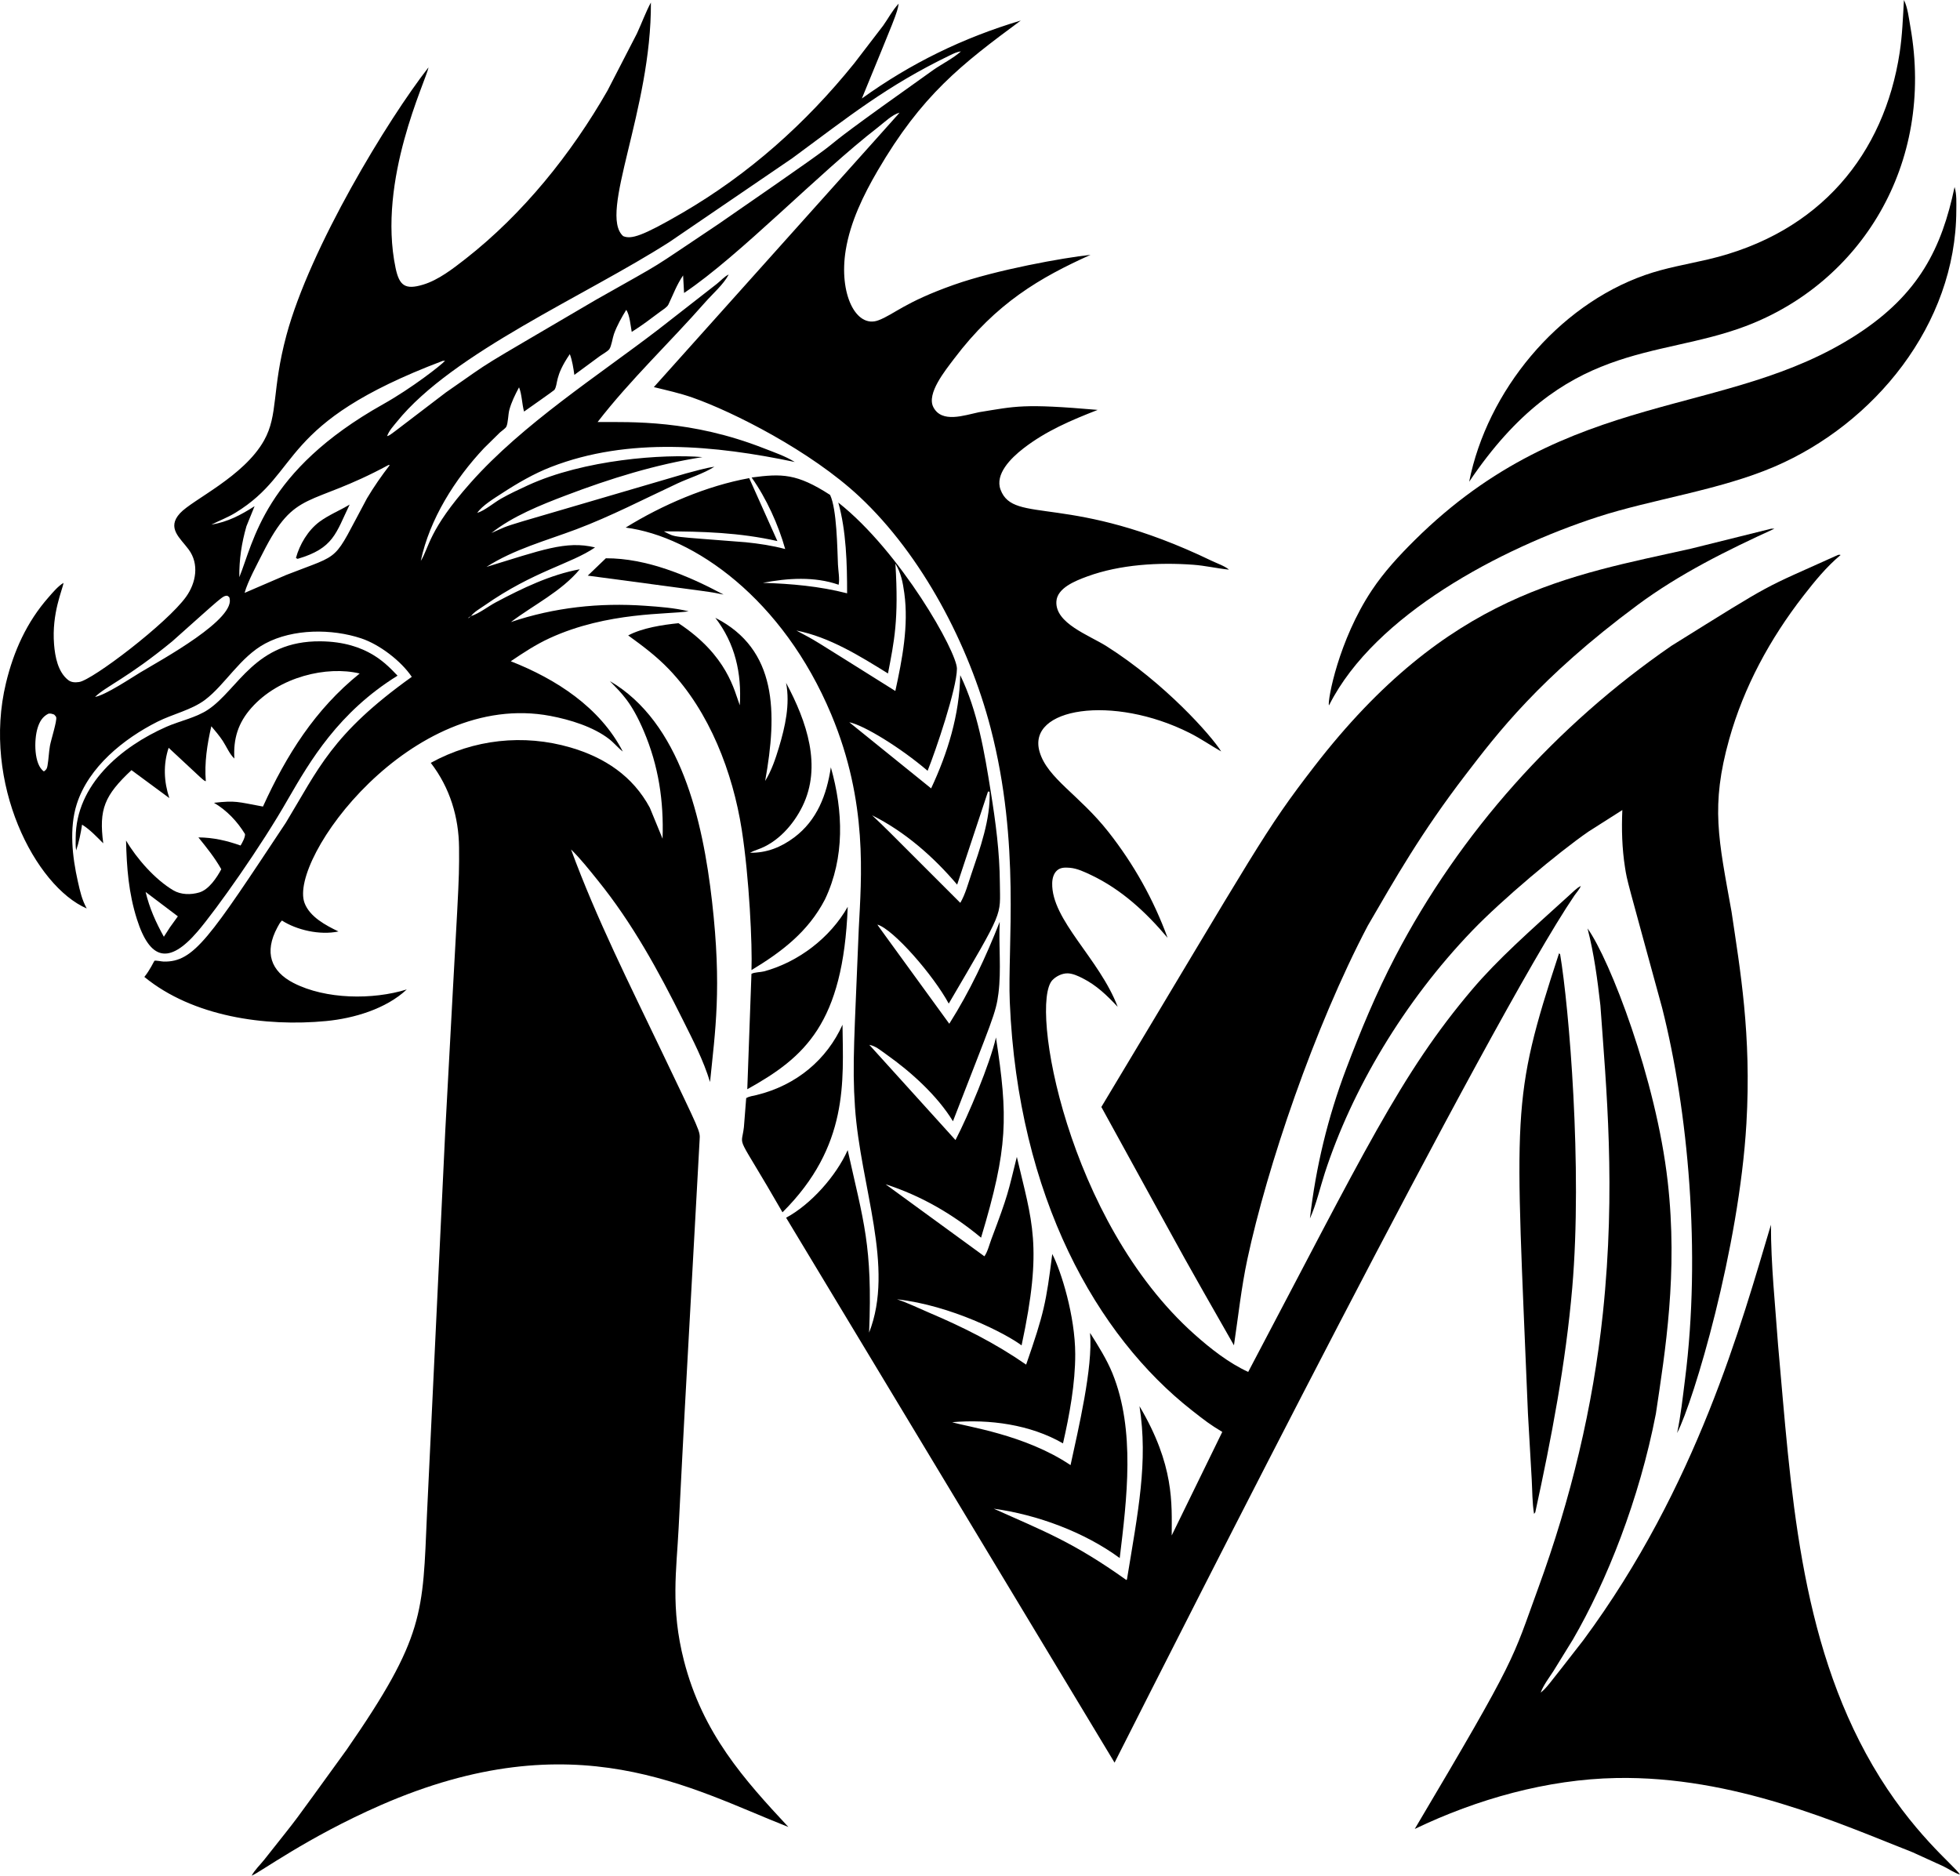 <?xml version="1.0" encoding="utf-8"?>
<svg version="1.1" id="Layer_1" xmlns="http://www.w3.org/2000/svg" xmlns:xlink="http://www.w3.org/1999/xlink" x="0px" y="0px"
	 viewBox="0 0 5000 4785.117" enable-background="new 0 0 5000 4785.117" xml:space="preserve">
<g>
	<path d="M4452.581,832.304c292.899-110.356,483.498-411.85,420.797-764.136C4869.71,47.584,4866.481,18.4,4856.98,0
		c-2.543,45.005-4.132,89.963-10.945,134.588c-39.202,256.793-201.681,460.236-489.238,527.328
		c-54.437,12.704-107.673,21.282-160.717,39.933c-223.406,78.54-402.264,296.201-448.216,527.165
		C3991.087,867.629,4224.042,918.414,4452.581,832.304z"/>
	<path d="M4016.599,2284.3c5.24-7.381,12.765-15.799,16.284-24.005c-10.435,4.519-22.102,17.207-30.896,24.862
		c-100.931,91.526-180.886,161.896-246.576,239.35c-182.179,214.811-275.533,414.947-571.213,975.483
		c-49.8-22.772-96.712-59.811-137.449-96.154c-323.712-288.764-421.442-841.64-361.903-903.525
		c9.712-10.094,25.33-17.681,39.536-17.099c12.467,0.516,25.785,6.623,36.838,12.214
		c36.591,18.517,62.371,43.749,90.043,73.201c-46.582-122.958-169.4-221.432-167.087-315.569
		c0.289-11.837,3.404-24.64,12.694-32.696c9.032-7.835,21.178-7.371,32.49-6.453
		c18.28,1.48,37.586,10.667,54.076,18.497c77.468,36.792,140.348,95.025,195.079,160.108
		c-35.904-98.058-86.267-187.884-150.819-270.014c-74.538-94.81-155.727-136.57-175.665-204.425
		c-33.053-112.563,187.067-146.688,382.705-48.206c28.029,14.107,53.359,31.737,80.521,47.175
		c-24.935-40.36-144.578-175.03-292.353-268.363c-45.306-28.618-131.543-58.474-128.036-114.414
		c2.133-33.989,47.382-52.221,79.319-63.871c83.42-30.422,182.03-36.106,270.029-29.612
		c30.602,2.259,60.493,9.424,90.966,12.462c-10.61-9.233-31.185-16.268-44.348-22.613
		c-362.624-174.764-504.619-90.932-538.393-181.343c-14.684-39.332,25.348-79.913,58.744-105.677
		c57.986-44.74,121.408-71.433,189.029-97.888c-192.048-16.614-208.351-9.271-302.927,5.906
		c-37.572,7.844-94.868,28.767-116.332-12.993c-17.726-34.465,30.012-93.002,53.06-123.553
		c107.277-142.171,219.487-207.044,347.879-264.903c-68.362,7.134-241.191,38.395-348.575,76.405
		c-126.047,44.604-151.82,75.031-192.263,90.471c-57.037,21.804-101.886-67.045-83.564-179.162
		c11.739-71.819,45.008-140.126,81.382-202.435c112.557-192.792,212.819-270.471,365.204-383.084
		c-147.729,44.232-280.418,108.885-405.488,198.935c83.328-203.506,90.842-218.641,93.818-242.04
		c-17.889,19.981-25.096,35.882-39.546,56.198l-73.955,96.411c-123.688,153.282-268.307,282.298-438.416,381.305
		c-102.387,59.602-130.358,67.837-150.819,59.198c-64.112-57.191,72.565-321.706,70.742-595.965
		c-13.504,25.274-23.505,52.951-35.58,78.997l-75.079,145.674c-92.297,161.333-215.324,314.38-361.954,429.129
		c-31.974,25.021-69.236,54.169-108.606,66.011c-45.19,13.596-60.516,3.058-70.05-42.368
		c-47.195-224.938,78.344-478.93,83.879-511.925C989.592,304.473,791.006,631.196,730.674,855.329
		c-37.862,140.652-20.352,202.773-57.057,268.322c-51.757,92.418-182.265,150.774-214.396,185.712
		c-34.792,37.827,0.517,63.187,22.174,92.611c27.42,37.241,18.548,85.174-6.602,120.382
		c-48.194,67.474-239.348,212.96-273.03,217.609c-9.915,1.367-19.688,1.29-27.88-5.132
		c-26.181-20.524-33.449-59.626-35.957-90.883c-6.423-80.076,21.818-139.426,24.057-156.926
		c-14.545,8.939-27.049,24.196-38.277,36.957c-55.55,63.144-88.848,137.248-108.433,218.429
		c-61.717,255.831,75.028,518.767,205.938,575.231c-12.365-22.996-16.545-41.916-22.761-69.529
		c-13.945-61.952-22.265-135.159-2.613-196.756c30.238-94.772,119.93-166.844,205.894-210.15
		c38.473-19.389,86.912-29.911,121.078-55.592c51.715-38.872,89.676-109.64,153.903-143.928
		c71.004-37.906,169.552-38.045,244.756-13.081c46.514,15.438,101.823,57.614,128.985,98.177
		c-204.541,146.158-238.309,235.513-321.537,372.497c-194.539,293.341-233.629,355.397-311.391,353.867
		c-5.065-0.098-19.611-3.306-23.51-2.063c-0.737,0.217-11.642,24.195-25.782,41.228
		c123.762,101.441,308.597,127.437,463.816,112.562c70.736-6.783,152.923-31.051,205.627-80.64
		c-86.618,26.956-206.886,25.589-288.753-16.392c-57.733-29.614-75.805-77.967-41.248-142.035
		c3.311-6.143,6.489-12.508,11.58-17.372c37.129,23.982,96.481,38.063,144.155,27.894
		c-32.149-15.459-73.129-36.982-86.525-72.707c-41.809-111.522,271.111-544.572,627.1-477.168
		c49.733,9.413,109.338,27.523,149.957,59.023c12.446,9.651,22.282,22.138,34.863,31.845
		c-58.538-113.124-170.347-184.918-285.803-230.334c32.01-21.684,63.866-42.682,99.121-58.894
		c148.045-68.072,304.228-60.085,354.605-68.57c-37.478-8.861-72.954-11.394-111.097-14.092
		c-116.353-8.237-231.721,4.204-342.241,41.527c57.903-43.858,128.603-77.921,175.644-134.644
		c-75.043,13.823-146.899,48.583-213.963,84.183c-20.312,10.78-42.001,28.348-63.479,35.26
		c-2.512,2.13-4.498,4.41-7.691,5.38c1.94-2.605,4.91-3.771,7.691-5.38
		c7.582-10.636,23.489-19.42,34.424-27.064c126.31-88.298,220.542-105.869,281.991-148.096
		c-74.439-18.223-137.574,7.372-276.941,49.676c70.184-45.081,151.726-66.765,229.189-95.938
		c87.742-33.047,172.864-77.323,257.857-116.956c30.618-14.277,65.976-24.676,94.401-42.703
		c-24.774,3.575-49.511,11.203-73.738,17.48c-512.737,151.121-430.189,123.151-495.097,151.659
		c53.292-42.553,125.844-71.562,188.988-95.597c113.145-43.064,229.545-79.381,349.297-98.043
		c-98.874-8.391-301.735,5.965-445.467,72.041c-22.834,10.496-46.112,21.411-68.008,33.774
		c-18.497,10.445-41.47,30.509-61.091,36.534c12.647-18.796,43.961-37.519,62.798-49.826
		c39.355-25.702,81.47-50.244,125.292-67.291c197.885-76.988,419.172-55.35,622.045-12.781
		c-24.387-15.164-52.632-24.629-79.288-35.069c-185.152-72.52-335.202-66.753-423.763-66.858
		c83.992-108.487,184.062-202.594,274.471-305.511c18.842-21.452,46.974-45.72,60.018-70.798
		c-10.28,4.297-21.71,17.228-30.942,24.32l-147.755,115.25c-154.366,118.553-346.209,241.139-479.923,391.804
		c-107.929,121.604-105.236,164.947-126.906,199.231c22.597-106.899,87.149-208.856,161.449-287.819l40.516-39.876
		c4.142-3.771,13.829-10.239,16.124-14.468c4.694-8.66,4.74-31.613,7.701-42.656
		c5.56-20.709,14.86-39.195,24.877-58.053c7.298,17.784,7.438,42.434,12.776,61.875
		c10.103-7.138,76.246-53.51,77.385-55.195c10.265-15.167-0.527-33.219,39.396-91.347
		c6.21,16.361,9.073,35.615,11.564,52.931l65.63-48.361c6.03-4.379,18.976-11.379,23.319-16.913
		c5.658-7.221,8.49-29.086,12.039-38.907c7.928-21.927,19.244-41.774,31.299-61.648
		c8.939,12.271,11.219,41.233,14.04,56.191c24.97-15.469,48.815-33.671,72.33-51.281
		c6.339-4.745,17.909-11.554,21.225-18.46c12.518-26.043,20.848-49.872,37.514-74.368l2.476,44.787
		c142.628-95.735,343.146-305.551,494.576-422.576c15.587-12.044,36.317-32.429,55.03-37.431
		c-4.62,5.776,44.136-48.886-626.702,700.183c32.877,8.005,66.811,15.541,98.744,26.749
		c103.446,36.323,301.311,136.158,425.692,252.596c160.125,149.915,279.468,378.19,334.752,590.746
		c76.518,294.167,42.777,556.055,48.805,698.548c21.109,498.874,223.293,852.499,464.216,1041.598
		c34.218,26.857,46.258,36.27,77.854,55.252l-128.99,264.149c0.142-81.628,7.088-179.055-82.187-329.815
		c22.33,142.342-3.661,268.807-31.953,441.774l-1.563,1.661c-134.872-96.063-207.851-123.55-338.279-181.932
		c111.025,15.412,230.566,59.353,321.367,125.932c18.213-150.994,40.279-325.89-18.367-470.824
		c-14.592-36.069-36.606-70.71-57.315-103.628c7.744,88.119-30.322,247.016-49.764,337.392
		c-116.644-78.454-266.527-98.112-302.05-109.555c95.34-8.031,199.01,5.772,282.78,54.061
		c16.645-72.707,31.381-153.073,31.211-227.765c-0.218-97.245-35.968-211.782-58.589-255.34
		c-15.751,124.224-20.81,150.205-66.641,282.203c-78.922-54.726-159.83-95.283-247.912-132.704
		c-27.017-11.481-53.653-24.67-81.516-33.965c138.212,15.652,277.16,87.179,317.807,117.591
		c54.665-254.652,26.424-315.687-12.111-480.933c-22.743,91.56-21.352,94.481-64.892,209.769
		c-5.122,13.565-9.635,32.495-17.852,43.92l-252.101-183.793c90.068,29.039,170.837,75.796,243.58,136.237
		c69.329-230.542,68.932-307.509,38.004-510.793c-15.851,69.108-70.206,197.981-103.252,261.782l-219.817-242.955
		c16.606,3.317,26.919,12.845,44.652,25.377c61.365,43.374,129.533,104.987,168.701,169.599
		c100.139-258.767,109.635-275.105,116.08-326.462c7.546-60.085,0.31-121.893,3.193-182.355
		c-35.909,91.513-76.018,176.789-128.624,260.064c-195.327-268.837-180.196-247.728-183.397-252.987
		c40.751,11.724,143.098,129.44,182.009,201.563c143.089-244.149,130.987-220.448,130.403-307.208
		c-0.531-79.892-10.713-155.425-23.304-234.079c-15.933-99.569-33.284-205.117-77.803-296.603
		c-2.032,101.184-31.639,197.798-74.233,288.841c-164.305-132.708-203.129-164.045-208.82-168.701
		c37.278,7.369,131.482,65.303,199.845,123.817c20.622-51.117,74.525-209.637,74.811-260.43
		c0.223-42.551-143.238-297.912-302.638-423.901c20.266,71.958,22.551,156.894,22.458,231.546
		c-70.917-18.187-142.004-24.377-214.917-26.744c63.144-12.054,131.445-16.727,193.3,4.9
		c3.09-14.561-1.042-36.163-1.712-51.435c-1.74-39.926-2.719-141.797-20.111-177.784
		c-84.923-54.879-122.914-54.568-200.165-44.374c37.651,52.94,68.267,120.524,85.663,182.504
		c-32.836-8.815-66.754-13.844-100.554-17.31c-198.133-15.875-175.987-10.919-208.892-27.786
		c97.8-0.02,193.831,3.084,289.532,24.789l-71.866-160.587c-108.028,19.471-221.803,68.281-315.136,126.158
		c174.135,22.732,400.76,181.193,524.523,476.956c94.095,224.897,76.58,415.779,70.081,546.548
		c-10.657,269.935-17.183,345.787-9.661,454.772c14.077,203.92,101.774,408.053,36.028,575.484
		c9.051-221.61-14.135-282.996-54.623-465.573c-29.369,65.676-93.508,138.259-157.07,172.471l837.885,1390.178
		C3015.915,4155.49,3802.303,2598.747,4016.599,2284.3z M127.389,1902.803c-2.897,16.825-3.312,34.079-6.247,50.775
		c-1.355,7.711-2.961,10.053-9.227,14.468c-25.052-17.113-25.777-79.397-15.898-111.18
		c4.904-15.773,12.429-28.709,27.473-36.106c5.601-1.192,9.343,0.469,14.658,2.213
		c1.733,2.269,4.368,4.08,5.198,6.814C145.933,1838.312,129.813,1888.721,127.389,1902.803z M357.889,1715.517
		c-22.411,13.466-88.33,57.703-115.492,62.473c28.581-27.799,81.969-47.371,197.048-141.844
		c131.107-116.71,127.608-115.559,140.364-116.394l4.869,3.507C607.053,1577.415,411.001,1683.612,357.889,1715.517z
		 M610.52,1472.438c-0.629-44.534,5.829-87.309,18.172-129.976l20.745-51.074
		c-35.672,22.829-68.075,39.918-110.308,47.103c20.524-10.445,41.496-18.141,61.302-30.257
		c173.022-105.894,103.97-226.565,528.892-387.538l6.112-0.392c-9.887,11.205-84.808,69.852-158.375,111.128
		C673.496,1201.791,647.277,1382.795,610.52,1472.438z M936.126,1271.437
		c-90.167,167.129-58.752,137.771-205.901,195.352l-106.213,45.751c7.386-28.23,33.615-76.344,46.587-102.061
		c83.125-164.742,116.64-114.021,320.454-224.149l3.296,0.155C973.253,1213.772,953.787,1241.81,936.126,1271.437z
		 M1833.384,571.198c-192.721,128.684-120.897,84.743-313.815,194.011
		c-328.433,193.069-245.566,141.407-382.2,236.049c-150.858,114.756-140.096,108.204-149.864,111.443
		c4.854-13.988,15.752-25.346,24.944-36.74c142.398-176.489,482.236-321.737,696.237-459.213l312.392-213.075
		c143.292-105.515,240.882-184.612,401.836-262.333c9.259-4.471,18.105-9.114,28.462-10.166
		c-19.631,17.534-47.391,31.39-69.415,46.548C1936.516,494.135,2312.026,240.506,1833.384,571.198z
		 M2441.719,2256.85l78.721-237.509l4.008,0.485c2.888,69.385-24.774,146.135-46.855,211.157
		c-8.144,23.984-15.066,50.46-27.827,72.356c-223.276-223.174-181.148-181.586-225.047-223.381
		C2308.432,2121.706,2381.381,2185.84,2441.719,2256.85z M2031.599,1608.561
		c84.534,16.759,161.377,64.691,233.681,109.565c15.62-81.52,27.894-136.446,18.889-280.32
		c14.53,24.552,18.909,47.68,22.741,75.445c11.399,82.657-5.276,168.944-22.891,249.563
		C2043.838,1612.37,2092.859,1641.804,2031.599,1608.561z"/>
	<path d="M3391.346,1797.549c116.734-229.716,437.037-398.332,684.446-478.762
		c138.32-44.961,310.019-67.97,450.084-127.902c255.074-109.145,463.726-362.407,464.701-653.637
		c0.062-19.528,1.357-41.377-4.415-60.137c-32.645,155.349-90.33,272.861-247.958,375.51
		c-333.655,217.265-733.733,133.49-1129.082,525.276c-40.15,39.783-78.582,81.346-109.931,128.572
		c-84.417,127.147-112.68,279.102-109.194,293.122L3391.346,1797.549z"/>
	<path d="M754.953,1423.597c1.413,0.743,2.785,1.604,4.286,2.146c92.042-27.045,97.29-65.122,132.709-138.501
		c-24.609,14.773-54.52,27.11-77.282,44.106C785.766,1352.928,764.222,1389.044,754.953,1423.597z"/>
	<path d="M3147.833,3432.153c11.007-73.676,18.677-147.053,34.295-220.075
		c50.133-234.361,170.367-590.519,307.115-850.476c68.631-117.985,135.34-236.434,250.532-386.445
		c79.128-103.051,186.868-245.668,437.792-431.793c106.811-79.237,228.394-139.518,348.972-194.558h-8.036
		l-204.337,50.816c-308.716,69.361-619.561,112.564-962.011,556.534c-127.446,165.224-140.331,198.387-542.587,867.92
		C3073.35,3303.956,2998.659,3169.97,3147.833,3432.153z"/>
	<path d="M4411.204,1885.936c37.405-133.622,104.298-256.531,189.276-365.89
		c28.761-37.014,58.831-74.063,94.994-104.186c-4.57-0.918-2.254-0.897-6.953,0
		c-201.898,91.207-152.302,62.032-424.381,231.572c-294.607,203.002-539.471,476.059-705.057,793.573
		c-48.252,92.534-88.325,188.972-125.189,286.488c-46.556,123.151-77.261,250.171-92.229,380.998
		c16.402-36.101,25.728-78.442,38.065-116.343c69.193-212.56,201.176-435.972,375.861-617.727
		c75.392-78.456,218.39-198.839,296.5-252.771l86.535-55.092c-2.167,48.975-0.789,97.929,6.814,146.424
		c5.768,36.807,3.613,24.528,94.803,358.684c65.937,260.756,99.664,622.898,58.27,947.486
		c-5.844,45.829-10.594,91.394-20.116,136.681c42.55-82.793,158.195-470.949,176.733-789.415
		c13.226-227.348-16.237-393.417-37.88-540.172C4384.066,2140.935,4363.296,2057.055,4411.204,1885.936z"/>
	<path d="M1545.56,1424.262l-46.138,44.261c357.086,47.799,296.445,38.921,346.367,48.335
		C1755.514,1468.626,1649.622,1423.86,1545.56,1424.262z"/>
	<path d="M1602.524,1621.075c37.441,27.172,72.33,53.173,104.526,86.875
		c102.979,107.791,162.238,262.648,185.093,408.252c19.235,122.586,27.314,295.37,24.898,358.643
		c77.483-46.731,144.975-98.218,187.533-180.42c50.739-106.873,46.628-225.098,14.963-336.902
		c-10.61,70.184-34.914,134.942-93.555,178.914c-33.424,25.063-70.582,39.949-112.753,39.036
		c6.355-3.363,12.24-5.72,19.048-8.052c51.146-17.512,91.703-63.149,114.935-110.685
		c49.715-101.742,11.385-215.254-41.893-314.646c10.543,55.01-2.398,111.969-18.3,164.931
		c-8.717,29.045-19.069,59.445-35.1,85.369c31.361-174.461,31.005-335.757-127.113-416.227
		c50.522,65.63,67.461,141.189,62.411,223.185c-14.015-36.629-30.815-126.855-156.364-209.449
		C1690.246,1594.037,1638.764,1601.83,1602.524,1621.075z"/>
	<path d="M504.111,2376.293c47.944-55.968,162.253-217.462,230.38-337.197
		c56.946-98.409,128.984-221.834,279.654-315.337c-26.119-26.52-75.828-86.402-196.131-87.659
		c-167.403-1.744-209.728,122.079-286.855,174.05c-31.185,21.019-72.65,28.967-107.11,44.209
		c-114.968,50.873-230.43,147.182-230.973,282.997c-0.042,10.59-0.64,21.741,1.167,32.181
		c7.128-20.89,11.849-43.92,15.085-65.764c20.512,12.756,37.035,30.742,54.084,47.66
		c-11.501-86.845,2.913-121.928,71.973-186.667l96.555,71.267c-13.983-42.078-15.799-86.029-1.743-128.283
		c90.743,84.424,88.862,83.75,94.824,85.235c-3.776-47.064,3.349-93.586,14.066-140.204
		c10.13,12.137,20.647,24.247,29.297,37.503c9.026,13.844,17.553,34.069,29.488,44.936
		c-2.96-50.662,9.584-91.064,43.368-129.243c70.797-79.994,193.283-107.819,276.291-87.763
		c-113.81,91.693-186.909,208.144-246.705,339.45c-66.674-12.279-68.847-15.746-124.915-9.604
		c32.971,19.484,59.432,47.572,79.175,79.83c0.516,8.423-7.066,22.035-11.358,29.199
		c-34.816-12.435-70.318-20.58-107.554-20.72c21.137,26.192,41.8,51.796,58.357,81.228
		c-11.518,21.477-31.603,51.961-56.237,59.229c-21.395,6.313-46.71,6.024-66.089-5.416
		c-46.391-27.384-93.64-81.073-120.643-127.149c1.635,69.545,6.516,133.973,27.749,200.83
		C382.485,2449.539,431.076,2461.549,504.111,2376.293z M453.728,2337.737c-24.682,34.11-16.64,22.295-35.729,52.085
		c-20.885-37.823-36.393-72.263-46.566-114.29L453.728,2337.737z"/>
	<path d="M1744.801,4236.851c-34.733-135.191-18.908-232.362-13.591-338.893
		c18.507-360.012,5.969-126.374,53.55-990.158c1.46-22.733,2.749-17.095-96.072-223.866
		c-81.227-169.965-167.045-339.966-231.953-516.832c24.475,23.835,46.798,52.394,68.353,79.025
		c88.062,108.812,154.914,231.149,217.011,355.987c26.022,52.312,52.147,102.246,69.23,158.282
		c13.117-130.416,30.377-239.511,5.075-461.055c-23.683-207.455-80.315-456.435-260.73-561.831
		c29.327,30.511,54.808,52.713,86.628,127.556c37.839,89.016,51.178,178.46,47.923,274.594l-32.516-79.056
		c-43.549-81.031-115.698-128.309-202.166-153.604c-119.995-35.095-247.309-20.988-356.632,39.164
		c49.222,63.785,71.451,139.121,72.15,215.948c0.901,100.082-1.906,95.237-35.234,724.111
		c-41.703,876.954-32.227,678.628-46.623,977.567c-11.099,251.487-4.777,311.143-205.029,600.149
		c-155.852,214.85-108.975,152.577-209.759,280.108c-10.697,13.442-24.227,26.032-32.438,41.068
		c18.923-6.511,140.841-97.265,328.201-179.394c498.63-218.564,794.266-41.288,1040.979,55.216
		C1898.184,4539.636,1792.445,4422.319,1744.801,4236.851z"/>
	<path d="M1949.258,2478.06c-8.887,2.404-25.155,2.084-32.299,6.452l-10.625,294.287
		c146.658-81.538,244.725-167.36,256.252-465.382C2117.872,2392.282,2036.897,2454.333,1949.258,2478.06z"/>
	<path d="M4777.166,4504.028c-189.037-324.88-208.522-708.913-241.315-1073.041
		c-7.195-101.839-18.285-204.405-18.136-306.465c-74.771,249.926-187.989,667.089-478.565,1059.868
		c-96.292,123.66-93.617,121.193-108.823,133.761c6.819-18.894,21.313-37.627,32.279-54.592l50.017-81.094
		c86.085-148.135,169.367-357.48,211.528-575.763c23.828-159.848,56.659-358.86,30.159-592.582
		c-29.56-260.808-147.129-565.583-204.518-645.575c16.711,64.309,25.284,130.331,32.82,196.25
		c14.998,210.082,39.972,464.775,6.438,784.696c-25.207,240.474-82.146,475.151-165.04,702.071
		c-68.056,186.279-49.833,167.627-314.955,614.401c158.401-76.044,337.939-126.664,514.094-129.929
		c300.123-5.568,569.409,116.167,755.935,189.452l78.21,35.657c13.488,6.499,28.622,17.202,42.708,21.22
		C4985.313,4759.071,4877.122,4675.792,4777.166,4504.028z"/>
	<path d="M3979.921,2434.568l-2.739-2.589c-124.325,379.298-111.307,396.336-79.361,1174.256l9.635,168.103
		c1.615,28.771,1.222,59.456,5.978,87.825l3.105-4.008c41.011-187.987,77.855-381.302,94.329-573.163
		C4037.175,2978.632,4002.62,2569.842,3979.921,2434.568z"/>
	<path d="M1929.688,2793.711c-8.655,2.11-18.522,3.121-26.13,7.794l-5.834,74.058
		c-6.779,58.619-24.019,4.268,98.429,217.243c170.177-169.244,154.604-335.149,153.099-478.514
		C2109.627,2702.234,2032.896,2768.545,1929.688,2793.711z"/>
</g>
</svg>
